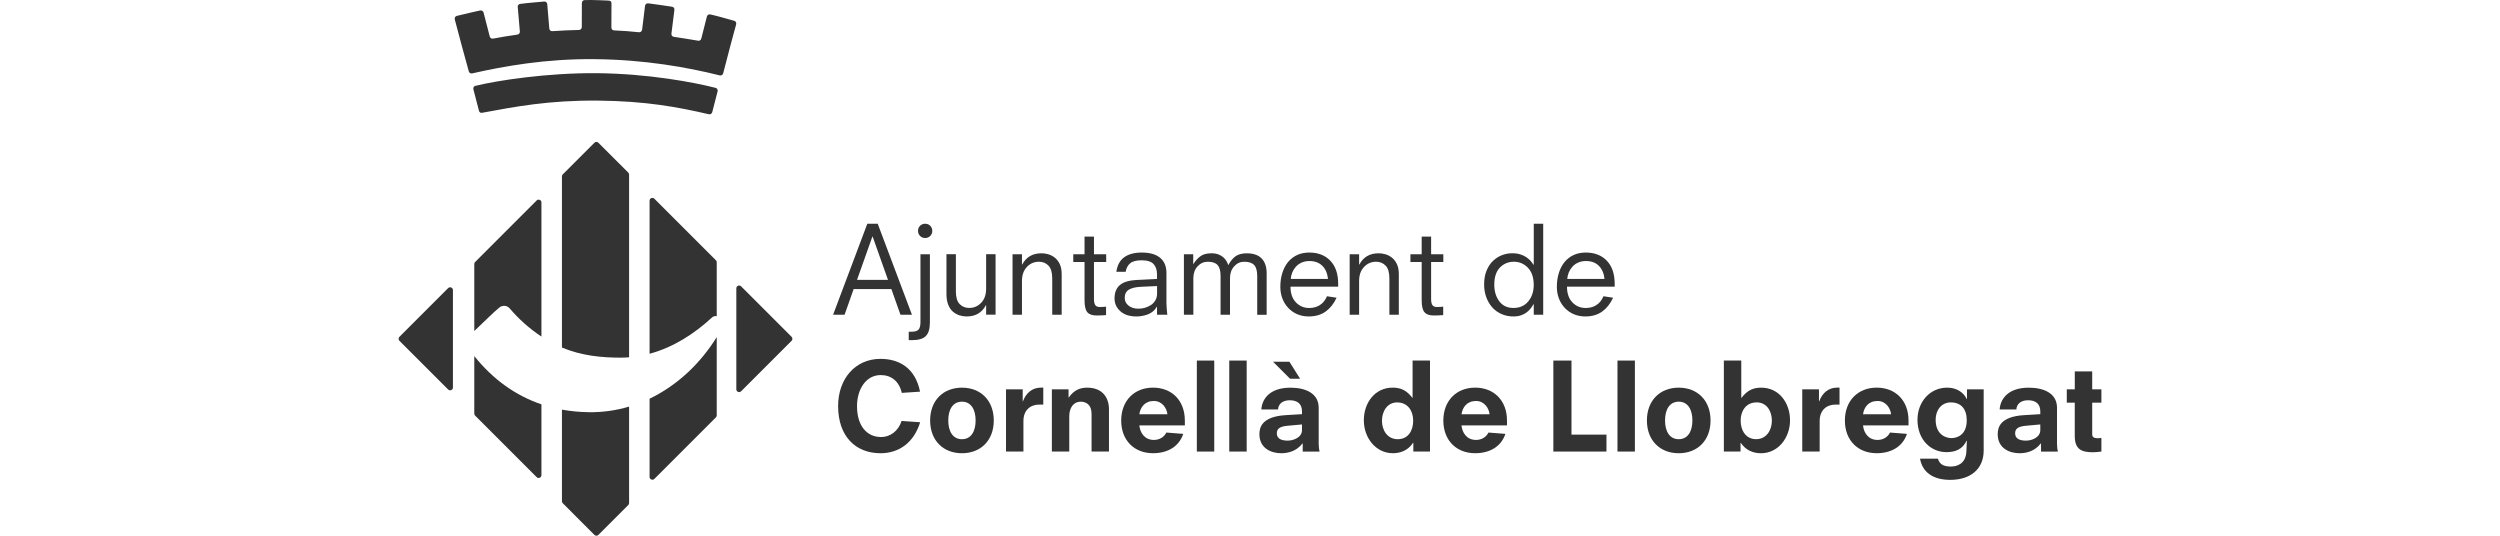 <?xml version="1.0" encoding="UTF-8" standalone="no"?> <svg xmlns="http://www.w3.org/2000/svg" xmlns:xlink="http://www.w3.org/1999/xlink" xmlns:serif="http://www.serif.com/" width="100%" height="100%" viewBox="0 0 210 45" version="1.1" xml:space="preserve" style="fill-rule:evenodd;clip-rule:evenodd;stroke-linejoin:round;stroke-miterlimit:2;"> <g> <path d="M72.855,18.794L73.728,18.794L76.604,26.438L75.639,26.438L74.877,24.284L71.706,24.284L70.944,26.438L69.979,26.438L72.855,18.794ZM73.301,19.872L73.28,19.872L71.99,23.51L74.592,23.51L73.301,19.872Z" style="fill:#333;fill-rule:nonzero;"></path> <path d="M76.331,27.863L76.585,27.863C76.85,27.863 77.037,27.807 77.15,27.694C77.261,27.583 77.319,27.367 77.319,27.049L77.319,21.356L78.111,21.356L78.111,27.099C78.111,27.614 78,27.989 77.776,28.222C77.552,28.456 77.156,28.573 76.587,28.573L76.333,28.573L76.333,27.861L76.331,27.863ZM77.286,18.966C77.401,18.851 77.543,18.794 77.713,18.794C77.884,18.794 78.025,18.851 78.14,18.966C78.255,19.081 78.312,19.225 78.312,19.393C78.312,19.562 78.255,19.705 78.14,19.82C78.025,19.935 77.882,19.993 77.713,19.993C77.545,19.993 77.401,19.935 77.286,19.82C77.171,19.705 77.114,19.564 77.114,19.393C77.114,19.223 77.171,19.081 77.286,18.966Z" style="fill:#333;fill-rule:nonzero;"></path> <path d="M82.837,25.636L82.816,25.636C82.485,26.266 81.945,26.582 81.2,26.582C80.997,26.582 80.796,26.551 80.601,26.49C80.403,26.428 80.223,26.329 80.057,26.189C79.89,26.051 79.756,25.858 79.655,25.609C79.553,25.36 79.502,25.059 79.502,24.699L79.502,21.354L80.294,21.354L80.294,24.485C80.294,24.973 80.4,25.325 80.61,25.542C80.821,25.758 81.087,25.867 81.412,25.867C81.805,25.867 82.14,25.724 82.418,25.435C82.695,25.145 82.835,24.749 82.835,24.24L82.835,21.352L83.628,21.352L83.628,26.434L82.835,26.434L82.835,25.632L82.837,25.636Z" style="fill:#333;fill-rule:nonzero;"></path> <path d="M88.386,23.368C88.386,22.88 88.281,22.528 88.07,22.311C87.86,22.095 87.593,21.986 87.268,21.986C86.875,21.986 86.54,22.13 86.263,22.419C85.985,22.708 85.845,23.104 85.845,23.614L85.845,26.44L85.053,26.44L85.053,21.358L85.845,21.358L85.845,22.221L85.866,22.221C86.198,21.592 86.738,21.276 87.482,21.276C87.659,21.276 87.842,21.3 88.032,21.352C88.222,21.404 88.405,21.494 88.582,21.626C88.758,21.758 88.901,21.94 89.014,22.17C89.125,22.4 89.181,22.685 89.181,23.024L89.181,26.44L88.388,26.44L88.388,23.37L88.386,23.368Z" style="fill:#333;fill-rule:nonzero;"></path> <path d="M90.155,21.356L91.101,21.356L91.101,19.872L91.894,19.872L91.894,21.356L92.92,21.356L92.92,22.007L91.894,22.007L91.894,25.128C91.894,25.358 91.932,25.526 92.005,25.632C92.08,25.737 92.204,25.789 92.38,25.789C92.583,25.789 92.76,25.779 92.909,25.758L92.909,26.47C92.624,26.492 92.356,26.501 92.107,26.501C91.747,26.501 91.49,26.409 91.335,26.227C91.18,26.045 91.101,25.708 91.101,25.222L91.101,22.009L90.155,22.009L90.155,21.356Z" style="fill:#333;fill-rule:nonzero;"></path> <path d="M97.19,25.768L97.169,25.768C97.007,26.059 96.767,26.267 96.453,26.394C96.137,26.518 95.808,26.582 95.461,26.582C94.885,26.582 94.435,26.436 94.11,26.145C93.784,25.854 93.621,25.494 93.621,25.067C93.621,24.579 93.769,24.207 94.064,23.949C94.358,23.692 94.845,23.547 95.523,23.512L95.603,23.512C96.287,23.472 96.815,23.445 97.189,23.432L97.189,23.045C97.189,22.679 97.091,22.392 96.899,22.181C96.706,21.971 96.373,21.865 95.898,21.865C95.458,21.865 95.138,21.948 94.937,22.114C94.736,22.281 94.609,22.52 94.556,22.83L93.773,22.83C93.853,22.275 94.075,21.867 94.439,21.605C94.801,21.345 95.291,21.214 95.908,21.214C96.585,21.214 97.1,21.362 97.453,21.657C97.805,21.952 97.981,22.373 97.981,22.922L97.981,25.442C97.981,25.584 97.989,25.741 98.002,25.909C98.016,26.078 98.033,26.254 98.054,26.438L97.19,26.438L97.19,25.768ZM97.19,24.029L95.848,24.09C95.394,24.111 95.052,24.192 94.822,24.334C94.592,24.475 94.477,24.707 94.477,25.025C94.477,25.283 94.583,25.498 94.793,25.67C95.004,25.842 95.285,25.929 95.638,25.929C95.821,25.929 96.001,25.904 96.181,25.852C96.361,25.8 96.528,25.724 96.685,25.618C96.842,25.513 96.965,25.379 97.056,25.216C97.148,25.053 97.194,24.868 97.194,24.657L97.194,24.027L97.19,24.029Z" style="fill:#333;fill-rule:nonzero;"></path> <path d="M105.606,23.175C105.606,22.756 105.522,22.451 105.351,22.266C105.181,22.08 104.901,21.986 104.509,21.986C104.183,21.986 103.904,22.114 103.67,22.373C103.437,22.629 103.32,22.963 103.32,23.368L103.32,26.438L102.527,26.438L102.527,23.175C102.527,22.756 102.445,22.451 102.278,22.266C102.112,22.08 101.84,21.986 101.46,21.986C101.122,21.986 100.834,22.114 100.597,22.373C100.359,22.631 100.241,22.963 100.241,23.368L100.241,26.438L99.448,26.438L99.448,21.356L100.231,21.356L100.231,22.17L100.252,22.17C100.421,21.898 100.618,21.682 100.842,21.519C101.066,21.356 101.376,21.276 101.776,21.276C101.993,21.276 102.184,21.308 102.351,21.373C102.517,21.438 102.653,21.519 102.763,21.616C102.872,21.714 102.958,21.819 103.021,21.932C103.086,22.043 103.138,22.158 103.178,22.273C103.347,21.948 103.548,21.701 103.777,21.532C104.007,21.364 104.327,21.278 104.733,21.278C105.282,21.278 105.696,21.421 105.978,21.71C106.259,21.999 106.399,22.417 106.399,22.966L106.399,26.444L105.606,26.444L105.606,23.175Z" style="fill:#333;fill-rule:nonzero;"></path> <path d="M112.275,25.006C112.044,25.507 111.737,25.894 111.354,26.17C110.971,26.444 110.498,26.582 109.935,26.582C109.583,26.582 109.261,26.518 108.97,26.394C108.679,26.269 108.427,26.093 108.212,25.865C108,25.638 107.835,25.373 107.72,25.073C107.605,24.772 107.548,24.445 107.548,24.092C107.548,23.673 107.603,23.284 107.716,22.928C107.827,22.572 107.988,22.266 108.199,22.007C108.647,21.479 109.238,21.214 109.978,21.214C110.717,21.214 111.306,21.442 111.747,21.9C112.187,22.357 112.407,23.008 112.407,23.857L112.407,24.081L108.402,24.081C108.402,24.644 108.553,25.082 108.854,25.398C109.156,25.714 109.529,25.871 109.978,25.871C110.383,25.871 110.722,25.76 110.994,25.536C111.103,25.448 111.195,25.348 111.274,25.235C111.352,25.124 111.416,25.008 111.462,24.885L112.275,25.008L112.275,25.006ZM111.553,23.43C111.5,22.955 111.339,22.587 111.071,22.323C110.803,22.059 110.445,21.927 109.999,21.927C109.748,21.927 109.526,21.971 109.332,22.059C109.139,22.147 108.978,22.264 108.85,22.409C108.721,22.555 108.622,22.716 108.549,22.892C108.478,23.068 108.436,23.248 108.423,23.43L111.553,23.43Z" style="fill:#333;fill-rule:nonzero;"></path> <path d="M116.706,23.368C116.706,22.88 116.601,22.528 116.39,22.311C116.18,22.095 115.913,21.986 115.588,21.986C115.195,21.986 114.86,22.13 114.583,22.419C114.305,22.708 114.165,23.104 114.165,23.614L114.165,26.44L113.372,26.44L113.372,21.358L114.165,21.358L114.165,22.221L114.186,22.221C114.518,21.592 115.058,21.276 115.802,21.276C115.979,21.276 116.162,21.3 116.352,21.352C116.541,21.404 116.725,21.494 116.901,21.626C117.078,21.758 117.221,21.94 117.334,22.17C117.445,22.4 117.501,22.685 117.501,23.024L117.501,26.44L116.708,26.44L116.708,23.37L116.706,23.368Z" style="fill:#333;fill-rule:nonzero;"></path> <path d="M118.475,21.356L119.421,21.356L119.421,19.872L120.214,19.872L120.214,21.356L121.24,21.356L121.24,22.007L120.214,22.007L120.214,25.128C120.214,25.358 120.25,25.526 120.325,25.632C120.4,25.737 120.524,25.789 120.7,25.789C120.903,25.789 121.08,25.779 121.229,25.758L121.229,26.47C120.944,26.492 120.677,26.501 120.427,26.501C120.067,26.501 119.81,26.409 119.655,26.227C119.5,26.045 119.421,25.708 119.421,25.222L119.421,22.009L118.475,22.009L118.475,21.356Z" style="fill:#333;fill-rule:nonzero;"></path> <path d="M128.835,25.555L128.813,25.555C128.733,25.691 128.651,25.81 128.57,25.915C128.49,26.02 128.383,26.126 128.251,26.231C128.118,26.336 127.958,26.421 127.768,26.486C127.578,26.551 127.362,26.582 127.117,26.582C126.772,26.582 126.447,26.516 126.146,26.388C125.844,26.26 125.583,26.074 125.363,25.835C125.143,25.593 124.972,25.308 124.85,24.975C124.727,24.644 124.666,24.284 124.666,23.897C124.666,23.449 124.735,23.058 124.875,22.723C125.014,22.388 125.198,22.114 125.428,21.9C125.658,21.685 125.911,21.528 126.186,21.427C126.46,21.325 126.736,21.274 127.015,21.274C127.295,21.274 127.513,21.306 127.716,21.371C127.919,21.436 128.092,21.519 128.235,21.62C128.377,21.722 128.492,21.823 128.576,21.921C128.66,22.019 128.741,22.126 128.815,22.241L128.836,22.241L128.836,18.794L129.629,18.794L129.629,26.438L128.836,26.438L128.836,25.553L128.835,25.555ZM128.346,22.49C128.021,22.154 127.628,21.986 127.167,21.986C126.705,21.986 126.309,22.149 125.993,22.474C125.677,22.8 125.52,23.28 125.52,23.918C125.52,24.473 125.662,24.939 125.941,25.31C126.221,25.682 126.621,25.869 127.136,25.869C127.651,25.869 128.071,25.685 128.375,25.316C128.679,24.946 128.833,24.487 128.833,23.939C128.833,23.309 128.67,22.827 128.344,22.491L128.346,22.49Z" style="fill:#333;fill-rule:nonzero;"></path> <path d="M135.502,25.006C135.272,25.507 134.964,25.894 134.583,26.17C134.2,26.444 133.727,26.582 133.164,26.582C132.812,26.582 132.49,26.518 132.199,26.394C131.908,26.269 131.655,26.093 131.441,25.865C131.226,25.638 131.063,25.373 130.948,25.073C130.834,24.772 130.776,24.445 130.776,24.092C130.776,23.673 130.832,23.284 130.943,22.928C131.054,22.572 131.217,22.266 131.425,22.007C131.873,21.479 132.465,21.214 133.204,21.214C133.943,21.214 134.533,21.442 134.973,21.9C135.414,22.357 135.634,23.008 135.634,23.857L135.634,24.081L131.628,24.081C131.628,24.644 131.779,25.082 132.08,25.398C132.381,25.714 132.756,25.871 133.204,25.871C133.61,25.871 133.949,25.76 134.221,25.536C134.33,25.448 134.422,25.348 134.5,25.235C134.579,25.124 134.64,25.008 134.688,24.885L135.502,25.008L135.502,25.006ZM134.78,23.43C134.726,22.955 134.566,22.587 134.297,22.323C134.029,22.059 133.673,21.927 133.225,21.927C132.974,21.927 132.752,21.971 132.559,22.059C132.365,22.147 132.205,22.264 132.076,22.409C131.948,22.555 131.847,22.716 131.776,22.892C131.705,23.068 131.663,23.248 131.649,23.43L134.78,23.43Z" style="fill:#333;fill-rule:nonzero;"></path> <path d="M75.75,33C75.526,32.014 74.856,31.506 73.981,31.506C72.742,31.506 71.99,32.695 71.99,34.118C71.99,35.734 72.782,36.711 74.021,36.711C74.753,36.711 75.465,36.223 75.729,35.359L77.294,35.47C76.765,37.178 75.524,38.072 73.96,38.072C71.886,38.072 70.402,36.671 70.402,34.109C70.402,31.801 71.856,30.145 73.96,30.145C75.567,30.145 76.888,30.938 77.284,32.9L75.749,33.002L75.75,33Z" style="fill:#333;fill-rule:nonzero;"></path> <path d="M80.804,38.072C79.228,38.072 78.131,36.994 78.131,35.319C78.131,33.643 79.228,32.563 80.804,32.563C82.379,32.563 83.477,33.641 83.477,35.319C83.477,36.996 82.379,38.072 80.804,38.072ZM80.804,33.741C80.032,33.741 79.655,34.411 79.655,35.317C79.655,36.223 80.03,36.893 80.804,36.893C81.577,36.893 81.952,36.223 81.952,35.317C81.952,34.411 81.577,33.741 80.804,33.741Z" style="fill:#333;fill-rule:nonzero;"></path> <path d="M84.503,32.705L85.907,32.705L85.907,33.71L85.928,33.71C86.201,32.969 86.741,32.561 87.433,32.561L87.636,32.561L87.636,33.984L87.31,33.984C86.558,33.984 85.968,34.442 85.968,35.367L85.968,37.929L84.505,37.929L84.505,32.705L84.503,32.705Z" style="fill:#333;fill-rule:nonzero;"></path> <path d="M91.689,34.748C91.689,33.996 91.232,33.741 90.774,33.741C90.184,33.741 89.818,34.248 89.818,34.961L89.818,37.929L88.356,37.929L88.356,32.705L89.759,32.705L89.759,33.387L89.78,33.387C90.217,32.757 90.736,32.563 91.325,32.563C92.585,32.563 93.154,33.377 93.154,34.382L93.154,37.931L91.691,37.931L91.691,34.75L91.689,34.748Z" style="fill:#333;fill-rule:nonzero;"></path> <path d="M95.705,35.734C95.766,36.343 96.141,36.954 96.924,36.954C97.372,36.954 97.769,36.741 97.972,36.334L99.394,36.445C99.038,37.511 98.083,38.07 96.853,38.07C95.278,38.07 94.18,36.992 94.18,35.326C94.18,33.661 95.278,32.561 96.853,32.561C98.429,32.561 99.527,33.639 99.527,35.326L99.527,35.732L95.705,35.732L95.705,35.734ZM98.064,34.8C98.012,34.292 97.627,33.682 96.924,33.682C96.162,33.682 95.787,34.21 95.705,34.8L98.064,34.8Z" style="fill:#333;fill-rule:nonzero;"></path> <rect x="100.534" y="30.287" width="1.463" height="7.644" style="fill:#333;fill-rule:nonzero;"></rect> <rect x="103.258" y="30.287" width="1.463" height="7.644" style="fill:#333;fill-rule:nonzero;"></rect> <path d="M109.428,37.249L109.407,37.249C108.919,37.888 108.227,38.072 107.618,38.072C106.795,38.072 105.79,37.666 105.79,36.477C105.79,35.918 105.974,34.993 108.015,34.871L109.367,34.79L109.367,34.547C109.367,33.927 108.98,33.622 108.34,33.622C107.741,33.622 107.385,33.927 107.354,34.394L105.953,34.394C106.004,33.592 106.573,32.565 108.402,32.565C109.692,32.565 110.77,33.054 110.77,34.252L110.77,37.281C110.77,37.555 110.801,37.739 110.841,37.932L109.428,37.932L109.428,37.249ZM106.939,30.388L108.312,30.388L109.206,31.811L108.361,31.811L106.939,30.388ZM109.367,35.654L108.147,35.765C107.477,35.826 107.253,36.029 107.253,36.404C107.253,36.872 107.68,37.013 108.168,37.013C108.626,37.013 109.367,36.759 109.367,36.129L109.367,35.652L109.367,35.654Z" style="fill:#333;fill-rule:nonzero;"></path> <path d="M118.719,37.197L118.698,37.197C118.28,37.818 117.671,38.07 117.001,38.07C115.548,38.07 114.562,36.759 114.562,35.305C114.562,33.852 115.477,32.561 116.98,32.561C117.65,32.561 118.148,32.774 118.636,33.415L118.657,33.415L118.657,30.285L120.12,30.285L120.12,37.929L118.719,37.929L118.719,37.197ZM117.367,33.802C116.522,33.802 116.086,34.555 116.086,35.347C116.086,36.14 116.543,36.893 117.407,36.893C118.271,36.893 118.707,36.201 118.707,35.328C118.707,34.545 118.28,33.804 117.365,33.804L117.367,33.802Z" style="fill:#333;fill-rule:nonzero;"></path> <path d="M122.765,35.734C122.826,36.343 123.201,36.954 123.984,36.954C124.432,36.954 124.827,36.741 125.032,36.334L126.454,36.445C126.098,37.511 125.143,38.07 123.913,38.07C122.338,38.07 121.24,36.992 121.24,35.326C121.24,33.661 122.338,32.561 123.913,32.561C125.489,32.561 126.587,33.639 126.587,35.326L126.587,35.732L122.765,35.732L122.765,35.734ZM125.124,34.8C125.072,34.292 124.687,33.682 123.986,33.682C123.224,33.682 122.849,34.21 122.767,34.8L125.124,34.8Z" style="fill:#333;fill-rule:nonzero;"></path> <path d="M130.481,30.287L132.005,30.287L132.005,36.508L134.943,36.508L134.943,37.931L130.481,37.931L130.481,30.287Z" style="fill:#333;fill-rule:nonzero;"></path> <rect x="135.868" y="30.287" width="1.463" height="7.644" style="fill:#333;fill-rule:nonzero;"></rect> <path d="M141.013,38.072C139.437,38.072 138.34,36.994 138.34,35.319C138.34,33.643 139.437,32.563 141.013,32.563C142.589,32.563 143.686,33.641 143.686,35.319C143.686,36.996 142.589,38.072 141.013,38.072ZM141.013,33.741C140.241,33.741 139.864,34.411 139.864,35.317C139.864,36.223 140.239,36.893 141.013,36.893C141.786,36.893 142.162,36.223 142.162,35.317C142.162,34.411 141.786,33.741 141.013,33.741Z" style="fill:#333;fill-rule:nonzero;"></path> <path d="M144.804,30.287L146.267,30.287L146.267,33.417L146.288,33.417C146.776,32.778 147.274,32.563 147.944,32.563C149.449,32.563 150.363,33.854 150.363,35.307C150.363,36.761 149.377,38.072 147.923,38.072C147.253,38.072 146.642,37.818 146.227,37.199L146.206,37.199L146.206,37.931L144.804,37.931L144.804,30.287ZM147.557,33.802C146.642,33.802 146.215,34.543 146.215,35.326C146.215,36.2 146.682,36.891 147.515,36.891C148.348,36.891 148.837,36.169 148.837,35.346C148.837,34.522 148.4,33.8 147.556,33.8L147.557,33.802Z" style="fill:#333;fill-rule:nonzero;"></path> <path d="M151.389,32.705L152.793,32.705L152.793,33.71L152.814,33.71C153.087,32.969 153.627,32.561 154.317,32.561L154.52,32.561L154.52,33.984L154.194,33.984C153.442,33.984 152.852,34.442 152.852,35.367L152.852,37.929L151.389,37.929L151.389,32.705Z" style="fill:#333;fill-rule:nonzero;"></path> <path d="M156.494,35.734C156.555,36.343 156.93,36.954 157.714,36.954C158.162,36.954 158.556,36.741 158.761,36.334L160.184,36.445C159.828,37.511 158.872,38.07 157.643,38.07C156.067,38.07 154.97,36.992 154.97,35.326C154.97,33.661 156.067,32.561 157.643,32.561C159.219,32.561 160.316,33.639 160.316,35.326L160.316,35.732L156.494,35.732L156.494,35.734ZM158.851,34.8C158.799,34.292 158.414,33.682 157.714,33.682C156.951,33.682 156.576,34.21 156.494,34.8L158.851,34.8Z" style="fill:#333;fill-rule:nonzero;"></path> <path d="M165.225,32.705L166.629,32.705L166.629,37.848C166.629,39.424 165.492,40.309 163.824,40.309C162.319,40.309 161.476,39.627 161.283,38.53L162.786,38.53C162.908,38.926 163.161,39.19 163.864,39.19C164.371,39.19 165.124,38.978 165.176,37.931L165.216,37.036L165.195,37.015C164.86,37.737 164.249,37.98 163.508,37.98C162.196,37.98 161.068,36.954 161.068,35.256C161.068,33.793 162.085,32.561 163.569,32.561C164.362,32.561 164.952,32.967 165.206,33.526L165.227,33.526L165.227,32.703L165.225,32.705ZM163.864,33.802C163.081,33.802 162.594,34.453 162.594,35.256C162.594,36.516 163.458,36.801 163.916,36.801C164.302,36.801 165.206,36.617 165.206,35.307C165.206,34.352 164.729,33.802 163.864,33.802Z" style="fill:#333;fill-rule:nonzero;"></path> <path d="M171.447,37.249L171.425,37.249C170.937,37.888 170.246,38.072 169.637,38.072C168.814,38.072 167.808,37.666 167.808,36.477C167.808,35.918 167.992,34.993 170.033,34.871L171.385,34.79L171.385,34.547C171.385,33.927 170.998,33.622 170.359,33.622C169.76,33.622 169.403,33.927 169.373,34.394L167.971,34.394C168.023,33.592 168.592,32.565 170.42,32.565C171.711,32.565 172.789,33.054 172.789,34.252L172.789,37.281C172.789,37.555 172.819,37.739 172.86,37.932L171.447,37.932L171.447,37.249ZM171.385,35.654L170.166,35.765C169.495,35.826 169.271,36.029 169.271,36.404C169.271,36.872 169.698,37.013 170.187,37.013C170.644,37.013 171.385,36.759 171.385,36.129L171.385,35.652L171.385,35.654Z" style="fill:#333;fill-rule:nonzero;"></path> <path d="M173.61,32.705L174.282,32.705L174.282,31.2L175.745,31.2L175.745,32.705L176.517,32.705L176.517,33.823L175.745,33.823L175.745,36.466C175.745,36.699 175.847,36.81 176.222,36.81C176.345,36.81 176.425,36.801 176.517,36.78L176.517,37.929C176.283,37.959 176.05,37.99 175.816,37.99C174.861,37.99 174.28,37.756 174.28,36.628L174.28,33.823L173.61,33.823L173.61,32.705Z" style="fill:#333;fill-rule:nonzero;"></path> <path d="M33.552,28.293L37.644,24.201C37.791,24.054 38.046,24.157 38.046,24.368L38.046,32.55C38.046,32.761 37.793,32.864 37.644,32.717L33.552,28.627C33.46,28.535 33.46,28.385 33.552,28.293ZM61.851,24.219L61.851,32.701C61.851,32.912 62.104,33.015 62.253,32.868L66.494,28.627C66.586,28.535 66.586,28.385 66.494,28.293L62.253,24.052C62.106,23.905 61.851,24.008 61.851,24.219ZM39.84,29.911L39.84,34.742C39.84,34.806 39.865,34.865 39.909,34.909L45.079,40.079C45.227,40.226 45.481,40.123 45.481,39.912L45.481,33.965C43.314,33.23 41.418,31.88 39.84,29.911ZM42.806,25.898C43.536,26.758 44.451,27.594 45.481,28.272L45.481,17.006C45.481,16.795 45.228,16.692 45.079,16.839L39.909,22.009C39.865,22.053 39.84,22.112 39.84,22.176L39.84,27.805C40.52,27.177 41.399,26.277 41.939,25.837C42.199,25.624 42.588,25.641 42.806,25.898ZM47.203,34.409L47.203,42.105C47.203,42.168 47.228,42.227 47.272,42.271L49.931,44.931C50.023,45.023 50.172,45.023 50.264,44.931L52.775,42.421C52.819,42.377 52.844,42.317 52.844,42.254L52.844,34.155C51.764,34.476 50.622,34.643 49.437,34.624C48.667,34.612 47.923,34.539 47.203,34.409ZM52.844,30.013L52.844,14.666C52.844,14.602 52.819,14.543 52.775,14.499L50.264,11.989C50.172,11.897 50.023,11.897 49.931,11.989L47.272,14.648C47.228,14.692 47.203,14.752 47.203,14.815L47.203,29.195C48.878,29.892 50.565,30.043 52.15,30.043C52.384,30.043 52.614,30.032 52.844,30.013ZM60.206,26.557L60.206,22.028C60.206,21.965 60.181,21.906 60.137,21.862L54.967,16.692C54.82,16.544 54.565,16.648 54.565,16.858L54.565,29.716C56.549,29.182 58.324,28.043 59.817,26.66C59.909,26.568 60.057,26.536 60.206,26.555L60.206,26.557ZM54.565,33.49L54.565,40.062C54.565,40.272 54.818,40.376 54.967,40.228L60.137,35.058C60.181,35.014 60.206,34.955 60.206,34.892L60.206,28.316C58.822,30.547 56.874,32.385 54.565,33.49ZM60.108,7.38C58.28,6.911 54.442,6.187 50.153,6.147C45.989,6.108 41.69,6.769 39.911,7.217C39.783,7.25 39.735,7.38 39.767,7.51L40.233,9.304C40.265,9.431 40.363,9.5 40.491,9.475C43.314,8.952 46.104,8.416 50.236,8.452C54.211,8.487 56.934,8.988 59.538,9.597C59.666,9.628 59.792,9.553 59.827,9.427L60.279,7.671C60.313,7.543 60.237,7.412 60.108,7.378L60.108,7.38ZM58.632,3.416C57.885,3.28 57.301,3.211 56.597,3.093C56.472,3.072 56.384,2.955 56.399,2.83L56.641,0.904L56.65,0.827C56.666,0.701 56.585,0.588 56.461,0.567C55.867,0.467 54.632,0.305 54.632,0.305C54.632,0.305 54.536,0.293 54.446,0.282C54.32,0.266 54.205,0.354 54.184,0.479L53.943,2.449L53.933,2.505C53.916,2.633 53.797,2.723 53.669,2.708C52.978,2.631 52.281,2.583 51.58,2.553C51.453,2.547 51.356,2.442 51.356,2.315L51.356,2.2L51.365,0.272C51.36,0.146 51.298,0.063 51.162,0.056C51.072,0.052 50.944,0.042 50.944,0.042C50.944,0.042 49.701,-0.019 49.1,0.006C48.974,0.012 48.876,0.123 48.876,0.251L48.876,0.328L48.87,2.269L48.87,2.279C48.87,2.407 48.763,2.512 48.635,2.516C47.882,2.532 47.136,2.566 46.393,2.618C46.264,2.627 46.153,2.532 46.142,2.403L46.138,2.352L45.968,0.335C45.95,0.209 45.839,0.117 45.711,0.128C45.621,0.136 45.525,0.146 45.525,0.146C45.525,0.146 44.284,0.247 43.689,0.328C43.563,0.345 43.478,0.454 43.49,0.582L43.497,0.659L43.668,2.65C43.679,2.777 43.587,2.89 43.461,2.907C42.755,3.003 42.109,3.116 41.414,3.244C41.292,3.267 41.171,3.19 41.14,3.07L40.62,1.055C40.589,0.933 40.466,0.854 40.342,0.879C40.254,0.898 40.16,0.917 40.16,0.917C40.16,0.917 38.954,1.185 38.372,1.335C38.249,1.365 38.172,1.49 38.197,1.614L38.207,1.655L38.236,1.762L38.806,3.908L39.379,5.997C39.413,6.12 39.536,6.193 39.658,6.166C42.337,5.559 45.86,4.925 49.962,4.969C54.174,5.013 57.724,5.649 60.461,6.334C60.587,6.365 60.713,6.29 60.746,6.166L61.299,4.042L61.589,2.96L61.839,2.039C61.874,1.913 61.801,1.781 61.675,1.747C61.005,1.561 60.34,1.365 59.662,1.21C59.536,1.182 59.411,1.258 59.379,1.385L59.14,2.332L58.906,3.248C58.875,3.37 58.753,3.447 58.63,3.42" style="fill:#333;fill-rule:nonzero;"></path> </g> </svg> 